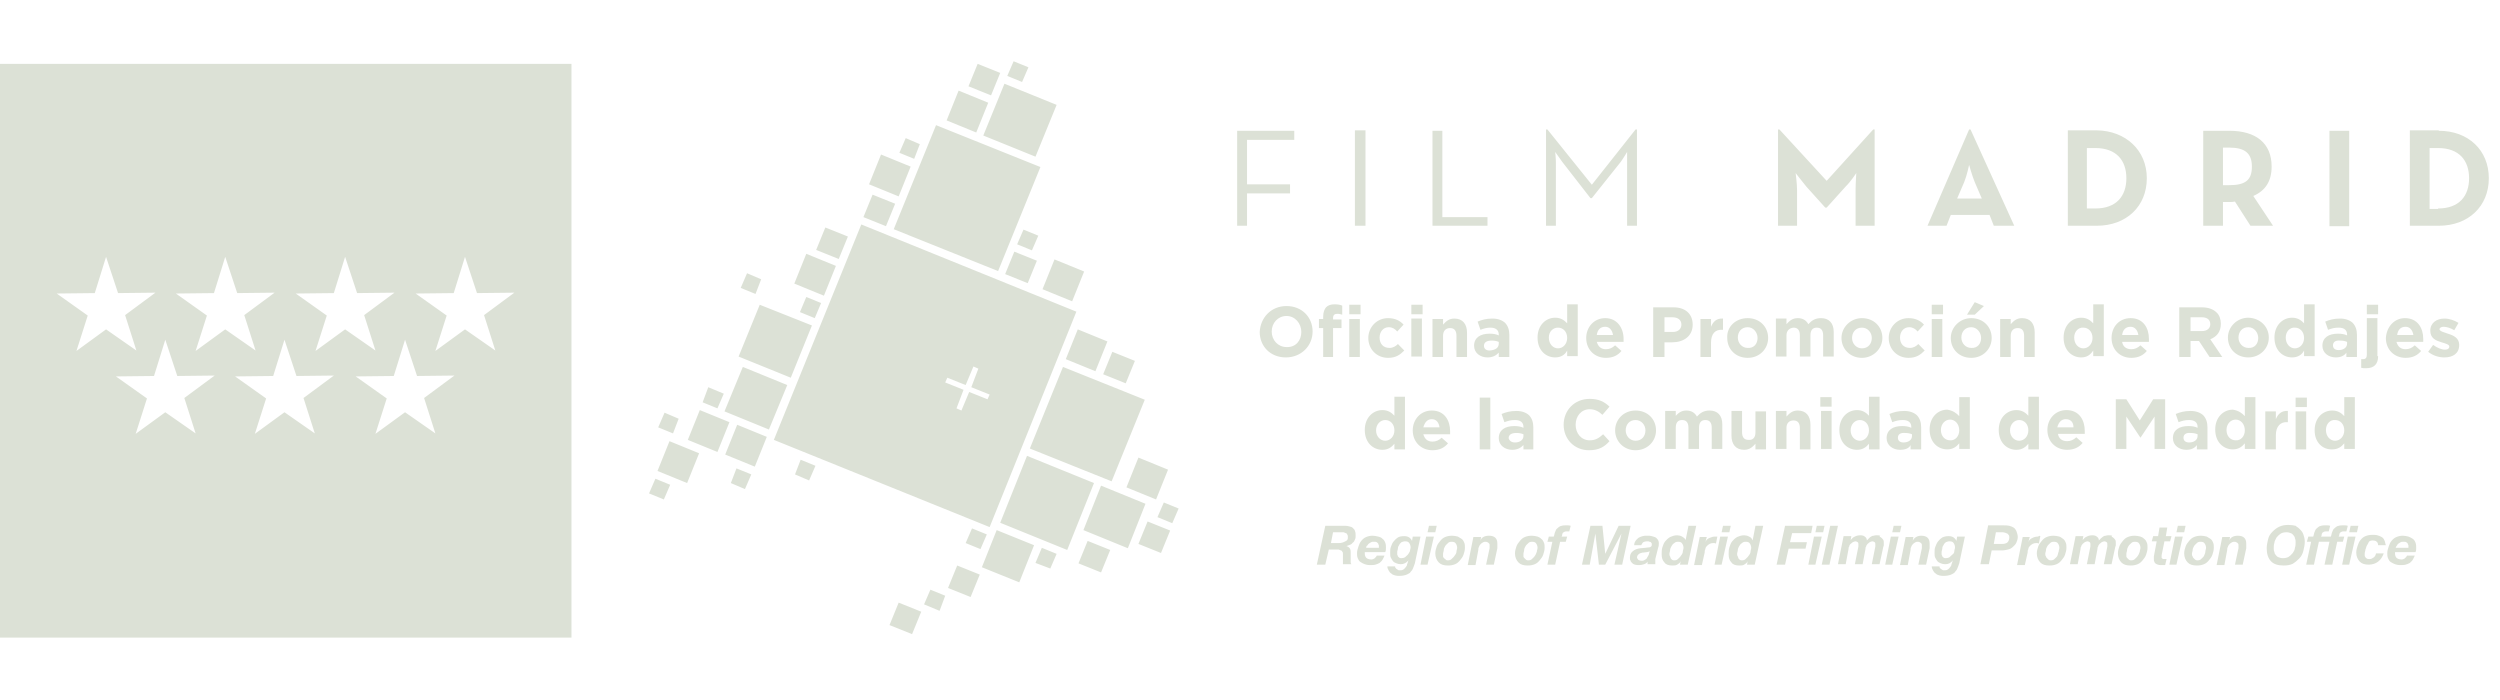 <?xml version="1.0" encoding="utf-8"?>
<!-- Generator: Adobe Illustrator 22.0.1, SVG Export Plug-In . SVG Version: 6.00 Build 0)  -->
<svg version="1.1" id="Capa_1" xmlns="http://www.w3.org/2000/svg" xmlns:xlink="http://www.w3.org/1999/xlink" x="0px" y="0px"
	 viewBox="0 0 481.8 135" style="enable-background:new 0 0 481.8 135;" xml:space="preserve">
<style type="text/css">
	.st0{fill:#DCE1D6;}
</style>
<g transform="matrix(1.359,-1.67516e-47,0,0.832,1778.85,399.02)">
	<path class="st0" d="M-1227.9-464.8v132.9h-81.3v-132.9H-1227.9z M-1243-420.1l-1.6,8.4l-5.4,0.1l4.4,5.1l-1.6,8.2l4.2-5l4.3,4.9
		l-1.6-8.2l4.3-5.2l-5.3,0.1L-1243-420.1z M-1251.5-400.9l-1.6,8.4l-5.4,0.1l4.4,5.1l-1.6,8.2l4.2-5l4.3,4.9l-1.6-8.2l4.3-5.2
		l-5.3,0.1L-1251.5-400.9z M-1260-420.1l-1.6,8.4l-5.4,0.1l4.4,5.1l-1.6,8.2l4.2-5l4.3,4.9l-1.6-8.2l4.3-5.2l-5.3,0.1L-1260-420.1z
		 M-1293.9-420.1l-1.6,8.4l-5.4,0.1l4.4,5.1l-1.6,8.2l4.2-5l4.3,4.9l-1.6-8.2l4.3-5.2l-5.3,0.1L-1293.9-420.1z M-1285.5-400.9
		l-1.6,8.4l-5.4,0.1l4.4,5.1l-1.6,8.2l4.2-5l4.3,4.9l-1.6-8.2l4.3-5.2l-5.3,0.1L-1285.5-400.9z M-1277-420.1l-1.6,8.4l-5.4,0.1
		l4.4,5.1l-1.6,8.2l4.2-5l4.3,4.9l-1.6-8.2l4.3-5.2l-5.3,0.1L-1277-420.1z M-1268.6-400.9l-1.6,8.4l-5.4,0.1l4.4,5.1l-1.6,8.2l4.2-5
		l4.3,4.9l-1.6-8.2l4.3-5.2l-5.3,0.1L-1268.6-400.9z M-1216.9-365.3l0.9-3.4l2.1,1.4l-0.9,3.4L-1216.9-365.3z M-1212.7-382.6
		l-0.8,3.4l-2.1-1.4l0.9-3.4L-1212.7-382.6z M-1147.5-353.6l1.3-5.2l3.2,2.1l-1.3,5.2L-1147.5-353.6z M-1193.8-404.2l-3,12.1
		l-7.4-4.9l3-12L-1193.8-404.2z M-1188.7-424.8l-1.3,5.2l-3.2-2.1l1.3-5.2L-1188.7-424.8z M-1190.4-418l-1.7,6.9l-4.2-2.8l1.7-6.9
		L-1190.4-418z M-1193.4-405.9l-2.1-1.4l0.9-3.5l2.1,1.4L-1193.4-405.9z M-1162.1-349.2l0.9-3.5l2.1,1.4l-0.9,3.4L-1162.1-349.2z
		 M-1156-349.1l1.3-5.2l3.2,2.1l-1.3,5.2L-1156-349.1z M-1201-414.9l-0.8,3.4l-2.1-1.4l0.9-3.4L-1201-414.9z M-1206.3-388.4
		l-0.9,3.4l-2.1-1.4l0.8-3.5L-1206.3-388.4z M-1203.6-394.6l6.3,4.2l-2.6,10.3l-6.3-4.2L-1203.6-394.6z M-1206.1-374.3l1.7-6.9
		l4.2,2.8l-1.7,6.9L-1206.1-374.3z M-1209.7-384.6l4.2,2.8l-1.7,6.9l-4.2-2.8L-1209.7-384.6z M-1215.7-370.5l1.7-6.9l4.2,2.8
		l-1.7,6.9L-1215.7-370.5z M-1177.9-339.6l0.9-3.4l2.1,1.4l-0.8,3.5L-1177.9-339.6z M-1205.3-367.7l0.8-3.4l2.1,1.4l-0.9,3.4
		L-1205.3-367.7z M-1196.2-369.7l0.8-3.4l2.1,1.4l-0.9,3.4L-1196.2-369.7z M-1171.1-357.2l2.1,1.4l-0.9,3.4l-2.1-1.4L-1171.1-357.2z
		 M-1162.9-375.7l4.7-18.9l11.6,7.6l-4.7,18.9L-1162.9-375.7z M-1163.3-374l9.5,6.3l-3.8,15.5l-9.5-6.3L-1163.3-374z M-1169.7-348.2
		l2.1-8.6l5.3,3.5l-2.1,8.6L-1169.7-348.2z M-1174.5-343.4l1.3-5.2l3.2,2.1l-1.3,5.2L-1174.5-343.4z M-1182.8-334.8l1.3-5.2l3.2,2.1
		l-1.3,5.2L-1182.8-334.8z M-1152.8-367.1l6.3,4.2l-2.5,10.3l-6.3-4.2L-1152.8-367.1z M-1149.2-366.7l1.7-6.9l4.2,2.8l-1.7,6.9
		L-1149.2-366.7z M-1149.3-390.8l-3.2-2.1l1.3-5.2l3.2,2.1L-1149.3-390.8z M-1157.8-396.4l1.7-6.9l4.2,2.8l-1.7,6.9L-1157.8-396.4z
		 M-1167.4-416.8l-14.8-9.7l6-24.1l14.8,9.7L-1167.4-416.8z M-1166.4-416.1l1.3-5.2l3.2,2.1l-1.3,5.2L-1166.4-416.1z M-1182-432.4
		l-1.3,5.2l-3.2-2.1l1.3-5.2L-1182-432.4z M-1178.5-446.2l-0.8,3.4l-2.1-1.4l0.9-3.4L-1178.5-446.2z M-1163.1-464l-0.9,3.4l-2.1-1.4
		l0.9-3.4L-1163.1-464z M-1167.1-462.7l-1.3,5.2l-3.2-2.1l1.3-5.2L-1167.1-462.7z M-1179.8-441l-1.7,6.9l-4.2-2.8l1.7-6.9
		L-1179.8-441z M-1162.1-443.3l-7.4-4.9l3-12l7.4,4.9L-1162.1-443.3z M-1168.8-455.8l-1.7,6.9l-4.2-2.8l1.7-6.9L-1168.8-455.8z
		 M-1163.8-426.4l2.1,1.4l-0.9,3.4l-2.1-1.4L-1163.8-426.4z M-1161.1-412.6l1.7-6.9l4.2,2.8l-1.7,6.9L-1161.1-412.6z M-1156.3-407.4
		l-12.3,49.9l-30.6-20.2l12.4-49.9L-1156.3-407.4z M-1171.5-388.8l2.6,1.7l0.3-1.1l-2.6-1.7l1-4.3l-0.7-0.5l-1.1,4.3l-2.6-1.7
		l-0.3,1.1l2.6,1.7l-1,4.3l0.7,0.5L-1171.5-388.8z M-1143.9-363.2l2.1,1.4l-0.9,3.4l-2.1-1.4L-1143.9-363.2z M-1126-437v2.2h-6.1
		v7.5h-1.4v-22h8.1v2.1h-6.7v10.3H-1126z M-1115.3-449.4v22.1h-1.5v-22.1H-1115.3z M-1098-429.4v2.1h-7.8v-22h1.4v20H-1098z
		 M-1088.3-441.9v14.6h-1.4v-22.3h0.2l6.3,12.8l6.2-12.8h0.2v22.3h-1.4v-14.6c0-1,0-2.5,0-2.5s-0.5,1.4-0.9,2.3l-4.1,8.4h-0.2
		l-4-8.4c-0.4-0.9-1-2.3-1-2.3S-1088.3-443-1088.3-441.9z M-1054.1-435.6v8.3h-2.7v-22.3h0.2l6.7,11.9l6.6-11.9h0.2v22.3h-2.7v-8.3
		c0-1.5,0.1-3.9,0.1-3.9s-0.8,2-1.5,3.1l-2.7,4.9h-0.2l-2.7-4.9c-0.6-1.2-1.5-3.1-1.5-3.1S-1054.1-437-1054.1-435.6z M-1032.3-429.8
		l-0.6,2.5h-2.7l5.9-22.3h0.2l6.2,22.3h-2.9l-0.6-2.5H-1032.3z M-1030.4-437.4l-1,3.8h3.5l-1-3.8c-0.4-1.6-0.8-4-0.8-4
		S-1030-439-1030.4-437.4z M-1004.5-438.3c0,6.5-2.9,11-7.1,11h-4.1v-22.1h4.1C-1007.5-449.3-1004.5-444.8-1004.5-438.3z
		 M-1013-431.3h1.2c3,0,4.4-2.9,4.4-7c0-4.1-1.4-7-4.4-7h-1.2V-431.3z M-993.7-432.8v5.5h-2.8v-22h3.7c3.8,0,6,2.9,6,8.3
		c0,3.4-0.9,5.6-2.6,6.8l2.8,6.9h-3.2l-2.2-5.6c-0.3,0.1-0.5,0.1-0.8,0.1H-993.7z M-993.7-445.3v8.6h0.9c2.3,0,3.2-1.2,3.2-4.3
		c0-3.1-1-4.4-3.2-4.4H-993.7z M-975.8-449.3v22.1h-2.8v-22.1H-975.8z M-963.1-449.3c4.2,0,7.1,4.5,7.1,11c0,6.5-2.9,11-7.1,11h-4.1
		v-22.1H-963.1z M-963.2-431.3c3,0,4.4-2.9,4.4-7c0-4.1-1.4-7-4.4-7h-1.2v14.1H-963.2z M-1126.5-408.7c2.2,0,3.7,2.6,3.7,5.9v0
		c0,3.3-1.6,6-3.8,6c-2.2,0-3.7-2.6-3.7-5.9v0C-1130.2-406-1128.7-408.7-1126.5-408.7z M-1124.4-402.7L-1124.4-402.7
		c0-2-0.9-3.7-2.1-3.7s-2.1,1.6-2.1,3.6v0c0,2,0.9,3.6,2.1,3.6C-1125.2-399.1-1124.4-400.7-1124.4-402.7z M-1116-409v2.2h-1.6v-2.2
		H-1116z M-1116.1-396.9h-1.5v-8.8h1.5V-396.9z M-1121.3-396.9v-6.7h-0.6v-2.1h0.6v-0.6c0-1,0.2-1.7,0.4-2.1
		c0.3-0.5,0.7-0.7,1.2-0.7c0.5,0,0.8,0.1,1.1,0.3v2.1c-0.2-0.1-0.4-0.2-0.7-0.2c-0.4,0-0.6,0.3-0.6,1v0.3h1.2v2h-1.2v6.7H-1121.3z
		 M-1112.1-396.7c-1.6,0-2.8-2-2.8-4.6v0c0-2.5,1.2-4.6,2.8-4.6c1,0,1.7,0.6,2.2,1.5l-0.9,1.6c-0.3-0.6-0.7-1-1.2-1
		c-0.8,0-1.3,1.1-1.3,2.4v0c0,1.4,0.5,2.4,1.4,2.4c0.5,0,0.9-0.4,1.2-0.9l0.9,1.5C-1110.4-397.4-1111-396.7-1112.1-396.7z
		 M-1107.2-409v2.2h-1.6v-2.2H-1107.2z M-1107.3-405.8v8.8h-1.5v-8.8H-1107.3z M-1100.9-396.9h-1.5v-4.9c0-1.2-0.3-1.8-0.9-1.8
		c-0.6,0-1,0.6-1,1.8v4.9h-1.5v-8.8h1.5v1.3c0.4-0.7,0.8-1.4,1.6-1.4c1.2,0,1.8,1.3,1.8,3.3V-396.9z M-1099-403.2l-0.4-1.9
		c0.6-0.4,1.2-0.7,2.1-0.7c0.8,0,1.4,0.4,1.8,1c0.4,0.7,0.6,1.6,0.6,2.8v5.1h-1.5v-1c-0.4,0.7-0.9,1.1-1.6,1.1c-1,0-1.9-1-1.9-2.7v0
		c0-1.9,0.9-2.8,2.2-2.8c0.5,0,0.9,0.1,1.3,0.4v-0.2c0-1-0.4-1.6-1.2-1.6C-1098.1-403.7-1098.5-403.5-1099-403.2z M-1096.4-400v-0.4
		c-0.3-0.2-0.6-0.3-1-0.3c-0.7,0-1.1,0.4-1.1,1.2v0c0,0.7,0.3,1.1,0.8,1.1C-1096.8-398.5-1096.4-399.1-1096.4-400z M-1088.4-396.8
		c-1.3,0-2.5-1.6-2.5-4.6v0c0-2.9,1.2-4.6,2.5-4.6c0.8,0,1.3,0.6,1.7,1.3v-4.4h1.5v12h-1.5v-1.3
		C-1087-397.4-1087.6-396.8-1088.4-396.8z M-1089.3-401.4L-1089.3-401.4c0,1.5,0.6,2.5,1.3,2.5s1.3-1,1.3-2.4v0
		c0-1.5-0.6-2.4-1.3-2.4S-1089.3-402.8-1089.3-401.4z M-1078.7-401.1c0,0.2,0,0.4,0,0.7h-3.8c0.2,1.1,0.6,1.7,1.3,1.7
		c0.5,0,0.9-0.3,1.3-0.9l0.9,1.3c-0.5,1-1.2,1.6-2.2,1.6c-1.6,0-2.8-1.9-2.8-4.6v0c0-2.5,1.1-4.6,2.7-4.6
		C-1079.6-405.9-1078.7-403.6-1078.7-401.1z M-1082.5-402h2.3c-0.1-1.1-0.5-1.9-1.1-1.9C-1082-403.9-1082.4-403.2-1082.5-402z
		 M-1072.9-400.4v3.5h-1.6v-11.5h2.9c1.7,0,2.7,1.6,2.7,4v0c0,2.7-1.3,4.1-2.9,4.1H-1072.9z M-1072.9-406.2v3.5h1.2
		c0.8,0,1.2-0.8,1.2-1.7v0c0-1.1-0.5-1.7-1.3-1.7H-1072.9z M-1066.3-400.2v3.3h-1.5v-8.8h1.5v1.8c0.3-1.2,0.8-2,1.7-1.9v2.6h-0.1
		C-1065.7-403.3-1066.3-402.3-1066.3-400.2z M-1061.1-405.9c1.7,0,2.9,2,2.9,4.6v0c0,2.5-1.2,4.6-2.9,4.6c-1.7,0-2.9-2-2.9-4.6v0
		C-1064.1-403.9-1062.8-405.9-1061.1-405.9z M-1059.7-401.3L-1059.7-401.3c0-1.3-0.6-2.5-1.4-2.5c-0.9,0-1.4,1.1-1.4,2.4v0
		c0,1.3,0.6,2.4,1.4,2.4C-1060.2-398.9-1059.7-400-1059.7-401.3z M-1055.6-401.9v4.9h-1.5v-8.8h1.5v1.3c0.4-0.7,0.8-1.4,1.6-1.4
		c0.7,0,1.2,0.5,1.5,1.4c0.5-0.9,1-1.4,1.8-1.4c1.1,0,1.8,1.1,1.8,3.2v5.7h-1.5v-4.9c0-1.2-0.3-1.8-0.9-1.8c-0.6,0-0.9,0.6-0.9,1.8
		v4.9h-1.5v-4.9c0-1.2-0.3-1.8-0.9-1.8C-1055.2-403.6-1055.6-403-1055.6-401.9z M-1047.8-401.3c0-2.5,1.3-4.6,2.9-4.6
		c1.7,0,2.9,2,2.9,4.6v0c0,2.5-1.3,4.6-2.9,4.6C-1046.6-396.7-1047.8-398.8-1047.8-401.3L-1047.8-401.3z M-1043.5-401.3
		c0-1.3-0.6-2.4-1.4-2.4c-0.9,0-1.4,1.1-1.4,2.4v0c0,1.3,0.6,2.4,1.4,2.4C-1044-398.9-1043.5-400-1043.5-401.3L-1043.5-401.3z
		 M-1038.3-396.7c-1.6,0-2.8-2-2.8-4.6v0c0-2.5,1.2-4.6,2.8-4.6c1,0,1.7,0.6,2.2,1.5l-0.9,1.6c-0.3-0.6-0.7-1-1.2-1
		c-0.8,0-1.3,1.1-1.3,2.4v0c0,1.4,0.5,2.4,1.4,2.4c0.5,0,0.9-0.4,1.2-0.9l0.9,1.5C-1036.6-397.4-1037.2-396.7-1038.3-396.7z
		 M-1033.4-409v2.2h-1.6v-2.2H-1033.4z M-1033.5-396.9h-1.5v-8.8h1.5V-396.9z M-1026.5-401.3c0,2.5-1.2,4.6-2.9,4.6
		c-1.7,0-2.9-2-2.9-4.6v0c0-2.5,1.3-4.6,2.9-4.6C-1027.7-405.9-1026.5-403.9-1026.5-401.3L-1026.5-401.3z M-1028-401.3L-1028-401.3
		c0-1.3-0.6-2.5-1.4-2.5c-0.9,0-1.4,1.1-1.4,2.4v0c0,1.3,0.6,2.4,1.4,2.4C-1028.5-398.9-1028-400-1028-401.3z M-1028.9-406.7h-1.1
		l1.1-2.9l1.3,0.9L-1028.9-406.7z M-1023.8-404.5c0.4-0.7,0.8-1.4,1.6-1.4c1.2,0,1.8,1.3,1.8,3.3v5.7h-1.5v-4.9
		c0-1.2-0.3-1.8-0.9-1.8s-1,0.6-1,1.8v4.9h-1.5v-8.8h1.5V-404.5z M-1013.8-396.8c-1.3,0-2.5-1.6-2.5-4.6v0c0-2.9,1.2-4.6,2.5-4.6
		c0.8,0,1.3,0.6,1.7,1.3v-4.4h1.5v12h-1.5v-1.3C-1012.5-397.4-1013-396.8-1013.8-396.8z M-1014.8-401.4L-1014.8-401.4
		c0,1.5,0.6,2.5,1.3,2.5c0.7,0,1.3-1,1.3-2.4v0c0-1.5-0.6-2.4-1.3-2.4C-1014.2-403.8-1014.8-402.8-1014.8-401.4z M-1006.8-405.9
		c1.8,0,2.6,2.3,2.6,4.8c0,0.2,0,0.4,0,0.7h-3.8c0.1,1.1,0.6,1.7,1.3,1.7c0.5,0,0.9-0.3,1.3-0.9l0.9,1.3c-0.5,1-1.2,1.6-2.2,1.6
		c-1.6,0-2.8-1.9-2.8-4.6v0C-1009.5-403.9-1008.4-405.9-1006.8-405.9z M-1008-402h2.3c-0.1-1.1-0.5-1.9-1.1-1.9
		C-1007.5-403.9-1007.9-403.2-1008-402z M-998.3-400.6v3.7h-1.6v-11.5h3.2c0.9,0,1.6,0.4,2.1,1.2c0.4,0.6,0.6,1.6,0.6,2.6v0
		c0,1.9-0.6,3-1.5,3.6l1.7,4.1h-1.8l-1.5-3.7H-998.3z M-998.3-406.2v3.3h1.6c0.8,0,1.2-0.7,1.2-1.6v0c0-1.1-0.5-1.6-1.2-1.6H-998.3z
		 M-987.2-401.4L-987.2-401.4c0,2.6-1.3,4.6-2.9,4.6c-1.7,0-2.9-2-2.9-4.6v0c0-2.5,1.3-4.6,2.9-4.6
		C-988.4-405.9-987.2-403.9-987.2-401.4z M-988.7-401.3L-988.7-401.3c0-1.3-0.6-2.5-1.4-2.5c-0.9,0-1.4,1.1-1.4,2.4v0
		c0,1.3,0.6,2.4,1.4,2.4C-989.2-398.9-988.7-400-988.7-401.3z M-983.9-396.8c-1.3,0-2.5-1.6-2.5-4.6v0c0-2.9,1.2-4.6,2.5-4.6
		c0.8,0,1.3,0.6,1.7,1.3v-4.4h1.5v12h-1.5v-1.3C-982.5-397.4-983.1-396.8-983.9-396.8z M-984.8-401.4L-984.8-401.4
		c0,1.5,0.6,2.5,1.3,2.5c0.7,0,1.3-1,1.3-2.4v0c0-1.5-0.6-2.4-1.3-2.4C-984.2-403.8-984.8-402.8-984.8-401.4z M-977.7-396.8
		c-1,0-1.9-1-1.9-2.7v0c0-1.9,0.9-2.8,2.2-2.8c0.5,0,0.9,0.1,1.3,0.4v-0.2c0-1-0.4-1.6-1.2-1.6c-0.6,0-1,0.2-1.5,0.5l-0.4-1.9
		c0.6-0.4,1.2-0.7,2.1-0.7c0.8,0,1.4,0.4,1.8,1c0.4,0.7,0.6,1.6,0.6,2.8v5.1h-1.5v-1C-976.5-397.2-977-396.8-977.7-396.8z
		 M-978.1-399.6L-978.1-399.6c0,0.7,0.3,1.1,0.8,1.1c0.7,0,1.2-0.6,1.2-1.5v-0.4c-0.3-0.2-0.6-0.3-1-0.3
		C-977.7-400.8-978.1-400.4-978.1-399.6z M-971.7-409v2.2h-1.6v-2.2H-971.7z M-971.7-397.1c0,1.9-0.6,2.8-1.7,2.8
		c-0.3,0-0.5,0-0.7-0.1v-2c0.1,0,0.2,0,0.3,0c0.3,0,0.5-0.3,0.5-1v-8.5h1.5V-397.1z M-967.9-405.9c1.8,0,2.6,2.3,2.6,4.8
		c0,0.2,0,0.4,0,0.7h-3.8c0.2,1.1,0.6,1.7,1.3,1.7c0.5,0,0.9-0.3,1.3-0.9l0.9,1.3c-0.5,1-1.2,1.6-2.2,1.6c-1.6,0-2.8-1.9-2.8-4.6v0
		C-970.5-403.9-969.4-405.9-967.9-405.9z M-969-402h2.3c-0.1-1.1-0.5-1.9-1.1-1.9C-968.5-403.9-968.9-403.2-969-402z M-961.8-402.3
		c0.8,0.4,1.6,1,1.6,2.6v0c0,2-0.9,2.9-2.1,2.9c-0.8,0-1.6-0.4-2.3-1.3l0.7-1.6c0.6,0.7,1.2,1.1,1.7,1.1c0.4,0,0.6-0.3,0.6-0.7v0
		c0-0.5-0.5-0.7-1.1-1c-0.8-0.4-1.6-0.9-1.6-2.7v0c0-1.8,0.9-2.8,2-2.8c0.7,0,1.4,0.4,2,1l-0.6,1.7c-0.5-0.5-1.1-0.8-1.5-0.8
		c-0.4,0-0.6,0.3-0.6,0.6v0C-962.9-402.8-962.3-402.6-961.8-402.3z M-1109.7-375.5h-1.5v-1.3c-0.4,0.8-0.9,1.4-1.7,1.4
		c-1.3,0-2.5-1.6-2.5-4.6v0c0-2.9,1.2-4.6,2.5-4.6c0.8,0,1.3,0.6,1.7,1.3v-4.4h1.5V-375.5z M-1112.5-377.5c0.7,0,1.3-1,1.3-2.4v0
		c0-1.5-0.6-2.4-1.3-2.4c-0.7,0-1.3,1-1.3,2.4v0C-1113.8-378.5-1113.2-377.5-1112.5-377.5z M-1108.6-379.9c0-2.5,1.1-4.6,2.7-4.6
		c1.8,0,2.6,2.3,2.6,4.8c0,0.2,0,0.4,0,0.7h-3.8c0.2,1.1,0.6,1.7,1.3,1.7c0.5,0,0.9-0.3,1.3-0.9l0.9,1.3c-0.5,1-1.2,1.6-2.2,1.6
		C-1107.4-375.3-1108.6-377.2-1108.6-379.9L-1108.6-379.9z M-1105.9-382.5c-0.6,0-1,0.7-1.2,1.9h2.3
		C-1104.9-381.8-1105.3-382.5-1105.9-382.5z M-1099.1-375.5v-12h1.5v12H-1099.1z M-1092.9-375.5v-1c-0.4,0.7-0.9,1.1-1.6,1.1
		c-1,0-1.9-1-1.9-2.7v0c0-1.9,0.9-2.8,2.2-2.8c0.5,0,0.9,0.1,1.3,0.4v-0.2c0-1-0.4-1.6-1.2-1.6c-0.6,0-1,0.2-1.5,0.5l-0.4-1.9
		c0.6-0.4,1.2-0.7,2.1-0.7c0.8,0,1.4,0.4,1.8,1c0.4,0.7,0.6,1.6,0.6,2.8v5.1H-1092.9z M-1094.1-377.1c0.7,0,1.2-0.6,1.2-1.5v-0.4
		c-0.3-0.2-0.6-0.3-1-0.3c-0.7,0-1.1,0.4-1.1,1.2v0C-1094.9-377.5-1094.6-377.1-1094.1-377.1z M-1080.7-377.4
		c-0.7,1.3-1.5,2.1-2.9,2.1c-2.1,0-3.6-2.6-3.6-5.9v0c0-3.3,1.5-6,3.7-6c1.3,0,2.1,0.7,2.8,1.8l-1,1.9c-0.5-0.8-1.1-1.3-1.8-1.3
		c-1.2,0-2,1.6-2,3.6v0c0,2,0.8,3.6,2,3.6c0.8,0,1.3-0.5,1.9-1.4L-1080.7-377.4z M-1079.9-379.9c0-2.5,1.2-4.6,2.9-4.6
		c1.7,0,2.9,2,2.9,4.6v0c0,2.5-1.2,4.6-2.9,4.6C-1078.7-375.3-1079.9-377.4-1079.9-379.9L-1079.9-379.9z M-1075.6-379.9
		c0-1.3-0.6-2.4-1.4-2.4c-0.9,0-1.4,1.1-1.4,2.4v0c0,1.3,0.6,2.4,1.4,2.4C-1076.1-377.5-1075.6-378.6-1075.6-379.9L-1075.6-379.9z
		 M-1071.4-383.1c0.4-0.7,0.8-1.4,1.6-1.4c0.7,0,1.2,0.5,1.5,1.4c0.5-0.9,1-1.4,1.8-1.4c1.1,0,1.8,1.1,1.8,3.2v5.7h-1.5v-4.9
		c0-1.2-0.3-1.8-0.9-1.8c-0.6,0-0.9,0.6-0.9,1.8v4.9h-1.5v-4.9c0-1.2-0.3-1.8-0.9-1.8c-0.6,0-0.9,0.6-0.9,1.8v4.9h-1.5v-8.8h1.5
		V-383.1z M-1060-379.4v-4.9h1.5v8.8h-1.5v-1.3c-0.4,0.7-0.8,1.4-1.6,1.4c-1.2,0-1.8-1.3-1.8-3.3v-5.7h1.5v4.9
		c0,1.2,0.3,1.8,0.9,1.8C-1060.4-377.6-1060-378.2-1060-379.4z M-1055.6-380.5v4.9h-1.5v-8.8h1.5v1.3c0.4-0.7,0.8-1.4,1.6-1.4
		c1.2,0,1.8,1.3,1.8,3.3v5.7h-1.5v-4.9c0-1.2-0.3-1.8-0.9-1.8C-1055.2-382.2-1055.6-381.6-1055.6-380.5z M-1049.2-387.6v2.2h-1.6
		v-2.2H-1049.2z M-1049.2-384.4v8.8h-1.5v-8.8H-1049.2z M-1042.4-375.5h-1.5v-1.3c-0.4,0.8-0.9,1.4-1.7,1.4c-1.3,0-2.5-1.6-2.5-4.6
		v0c0-2.9,1.2-4.6,2.5-4.6c0.8,0,1.3,0.6,1.7,1.3v-4.4h1.5V-375.5z M-1045.2-377.5c0.7,0,1.3-1,1.3-2.4v0c0-1.5-0.6-2.4-1.3-2.4
		c-0.7,0-1.3,1-1.3,2.4v0C-1046.5-378.5-1045.9-377.5-1045.2-377.5z M-1039.5-375.4c-1,0-1.9-1-1.9-2.7v0c0-1.9,0.9-2.8,2.2-2.8
		c0.5,0,0.9,0.1,1.3,0.4v-0.2c0-1-0.4-1.6-1.2-1.6c-0.6,0-1,0.2-1.5,0.5l-0.4-1.9c0.6-0.4,1.2-0.7,2.1-0.7c0.8,0,1.4,0.4,1.8,1
		c0.4,0.7,0.6,1.6,0.6,2.8v5.1h-1.5v-1C-1038.2-375.8-1038.7-375.4-1039.5-375.4z M-1039.8-378.2L-1039.8-378.2
		c0,0.7,0.3,1.1,0.8,1.1c0.7,0,1.2-0.6,1.2-1.5v-0.4c-0.3-0.2-0.6-0.3-1-0.3C-1039.4-379.4-1039.8-379-1039.8-378.2z M-1031.1-383.2
		v-4.4h1.5v12h-1.5v-1.3c-0.4,0.8-0.9,1.4-1.7,1.4c-1.3,0-2.5-1.6-2.5-4.6v0c0-2.9,1.2-4.6,2.5-4.6
		C-1032-384.5-1031.5-383.9-1031.1-383.2z M-1031.1-379.9L-1031.1-379.9c0-1.5-0.6-2.5-1.3-2.5c-0.7,0-1.3,1-1.3,2.4v0
		c0,1.5,0.6,2.4,1.3,2.4C-1031.7-377.5-1031.1-378.5-1031.1-379.9z M-1019.8-375.5h-1.5v-1.3c-0.4,0.8-0.9,1.4-1.7,1.4
		c-1.3,0-2.5-1.6-2.5-4.6v0c0-2.9,1.2-4.6,2.5-4.6c0.8,0,1.3,0.6,1.7,1.3v-4.4h1.5V-375.5z M-1022.6-377.5c0.7,0,1.3-1,1.3-2.4v0
		c0-1.5-0.6-2.4-1.3-2.4c-0.7,0-1.3,1-1.3,2.4v0C-1023.9-378.5-1023.3-377.5-1022.6-377.5z M-1013.6-377c-0.5,1-1.2,1.6-2.2,1.6
		c-1.6,0-2.8-1.9-2.8-4.6v0c0-2.5,1.1-4.6,2.7-4.6c1.8,0,2.6,2.3,2.6,4.8c0,0.2,0,0.4,0,0.7h-3.8c0.1,1.1,0.6,1.7,1.3,1.7
		c0.5,0,0.9-0.3,1.3-0.9L-1013.6-377z M-1016-382.5c-0.6,0-1,0.7-1.2,1.9h2.3C-1014.9-381.8-1015.3-382.5-1016-382.5z
		 M-1007.4-387.1l1.9,4.9l1.9-4.9h1.7v11.5h-1.5v-7.5l-2,4.9h0l-2-4.9v7.5h-1.5v-11.5H-1007.4z M-998.9-375.4c-1,0-1.9-1-1.9-2.7v0
		c0-1.9,0.9-2.8,2.2-2.8c0.5,0,0.9,0.1,1.3,0.4v-0.2c0-1-0.4-1.6-1.2-1.6c-0.6,0-1,0.2-1.5,0.5l-0.4-1.9c0.6-0.4,1.2-0.7,2.1-0.7
		c0.8,0,1.4,0.4,1.8,1c0.4,0.7,0.6,1.6,0.6,2.8v5.1h-1.5v-1C-997.7-375.8-998.2-375.4-998.9-375.4z M-999.3-378.2L-999.3-378.2
		c0,0.7,0.3,1.1,0.8,1.1c0.7,0,1.2-0.6,1.2-1.5v-0.4c-0.3-0.2-0.6-0.3-1-0.3C-998.9-379.4-999.3-379-999.3-378.2z M-990.6-383.2
		v-4.4h1.5v12h-1.5v-1.3c-0.4,0.8-0.9,1.4-1.7,1.4c-1.3,0-2.5-1.6-2.5-4.6v0c0-2.9,1.2-4.6,2.5-4.6
		C-991.5-384.5-991-383.9-990.6-383.2z M-990.6-379.9L-990.6-379.9c0-1.5-0.6-2.5-1.3-2.5c-0.7,0-1.3,1-1.3,2.4v0
		c0,1.5,0.6,2.4,1.3,2.4C-991.2-377.5-990.6-378.5-990.6-379.9z M-986.2-378.8v3.3h-1.5v-8.8h1.5v1.8c0.3-1.2,0.8-2,1.7-1.9v2.6
		h-0.1C-985.5-381.9-986.2-380.9-986.2-378.8z M-983.4-385.3v-2.2h1.6v2.2H-983.4z M-983.4-375.5v-8.8h1.5v8.8H-983.4z
		 M-980.7-379.9L-980.7-379.9c0-3,1.2-4.6,2.5-4.6c0.8,0,1.3,0.6,1.7,1.3v-4.4h1.5v12h-1.5v-1.3c-0.4,0.8-0.9,1.4-1.7,1.4
		C-979.5-375.4-980.7-377-980.7-379.9z M-979.1-380L-979.1-380c0,1.5,0.6,2.5,1.3,2.5c0.7,0,1.3-1,1.3-2.4v0c0-1.5-0.6-2.4-1.3-2.4
		C-978.5-382.4-979.1-381.4-979.1-380z M-1117.1-357.3c0.1,0.2,0.3,0.4,0.3,0.7c0.1,0.3,0.1,0.7,0.1,1.1c0,0.3,0,0.6-0.1,0.9
		c-0.1,0.3-0.1,0.5-0.3,0.7c-0.1,0.2-0.2,0.4-0.4,0.5c-0.2,0.1-0.3,0.2-0.5,0.3v0c0.2,0.1,0.4,0.3,0.5,0.6c0.1,0.3,0.1,0.6,0.1,1
		c0,0.2,0,0.4,0,0.7c0,0.3,0,0.6,0,0.8c0,0.2,0,0.4,0,0.6c0,0.2,0,0.3,0.1,0.5h-1.2c0-0.1,0-0.2,0-0.3c0-0.1,0-0.2,0-0.3
		c0-0.3,0-0.6,0-0.9c0-0.3,0-0.6,0-0.9c0-0.2,0-0.4-0.1-0.5c0-0.1-0.1-0.3-0.2-0.3c-0.1-0.1-0.2-0.1-0.3-0.2c-0.1,0-0.2,0-0.3,0
		h-1.1l-0.5,3.5h-1.2l1.2-9h2.6c0.2,0,0.5,0,0.7,0.1C-1117.4-357.6-1117.2-357.5-1117.1-357.3z M-1117.9-354.5
		c0.1-0.2,0.1-0.4,0.1-0.7c0-0.2,0-0.4-0.1-0.6c0-0.1-0.1-0.3-0.2-0.3c-0.1-0.1-0.2-0.1-0.3-0.2c-0.1,0-0.2,0-0.3,0h-1.2l-0.3,2.5
		h1.1c0.2,0,0.3,0,0.5-0.1c0.1-0.1,0.3-0.1,0.4-0.3C-1118.1-354.2-1118-354.3-1117.9-354.5z M-1112.9-354.8c0.2,0.2,0.3,0.5,0.4,0.9
		c0.1,0.4,0.1,0.8,0.1,1.2c0,0.3,0,0.7-0.1,1h-2.9c0,0,0,0.1,0,0.1v0.3c0,0.4,0.1,0.7,0.2,0.9c0.1,0.2,0.4,0.4,0.7,0.4
		c0.1,0,0.2,0,0.3-0.1c0.1-0.1,0.2-0.1,0.2-0.2c0.1-0.1,0.1-0.2,0.2-0.3c0-0.1,0.1-0.2,0.1-0.3h1.1c-0.1,0.4-0.2,0.7-0.3,1
		c-0.1,0.3-0.3,0.5-0.4,0.7c-0.2,0.2-0.4,0.3-0.6,0.4c-0.2,0.1-0.5,0.1-0.8,0.1c-0.3,0-0.5-0.1-0.7-0.2c-0.2-0.1-0.4-0.3-0.6-0.5
		c-0.2-0.2-0.3-0.5-0.4-0.9c-0.1-0.4-0.1-0.8-0.1-1.2c0-0.5,0.1-1,0.2-1.5c0.1-0.5,0.2-0.9,0.4-1.3c0.2-0.4,0.4-0.7,0.7-0.9
		c0.3-0.2,0.6-0.3,0.9-0.3c0.3,0,0.5,0.1,0.8,0.2C-1113.2-355.2-1113-355-1112.9-354.8z M-1115.2-352.7h1.8c0-0.2,0-0.3,0-0.5
		c0-0.2-0.1-0.3-0.1-0.5c-0.1-0.1-0.1-0.2-0.2-0.3c-0.1-0.1-0.2-0.1-0.4-0.1c-0.2,0-0.3,0-0.4,0.1c-0.1,0.1-0.2,0.2-0.3,0.3
		c-0.1,0.1-0.2,0.3-0.2,0.4C-1115.2-353.1-1115.2-352.9-1115.2-352.7z M-1108.7-354.3l0.1-1h1.1l-0.8,6.2c-0.1,0.5-0.2,0.9-0.3,1.3
		c-0.1,0.4-0.3,0.6-0.4,0.9c-0.2,0.2-0.4,0.4-0.6,0.5c-0.2,0.1-0.5,0.2-0.9,0.2c-0.2,0-0.4,0-0.6-0.1c-0.2-0.1-0.4-0.2-0.5-0.4
		c-0.2-0.2-0.3-0.4-0.4-0.7c-0.1-0.3-0.2-0.6-0.2-1h1.1c0,0.2,0,0.3,0.1,0.4c0,0.1,0.1,0.2,0.2,0.3c0.1,0.1,0.1,0.1,0.2,0.2
		c0.1,0,0.2,0,0.3,0c0.2,0,0.3-0.1,0.4-0.2c0.1-0.1,0.2-0.3,0.3-0.5c0.1-0.2,0.2-0.4,0.2-0.7c0.1-0.3,0.1-0.6,0.2-0.9l0,0
		c-0.3,0.6-0.7,0.9-1.1,0.9c-0.2,0-0.5-0.1-0.6-0.2c-0.2-0.1-0.4-0.3-0.5-0.5c-0.1-0.2-0.2-0.5-0.3-0.8c-0.1-0.3-0.1-0.7-0.1-1.1
		c0-0.5,0-1,0.1-1.4c0.1-0.5,0.2-0.9,0.4-1.3c0.2-0.4,0.4-0.7,0.6-0.9c0.2-0.2,0.5-0.3,0.9-0.3c0.3,0,0.5,0.1,0.7,0.3
		C-1109-355-1108.8-354.7-1108.7-354.3L-1108.7-354.3z M-1109-351.9c0-0.3,0.1-0.6,0.1-0.9c0-0.4-0.1-0.8-0.2-1
		c-0.1-0.3-0.3-0.4-0.6-0.4c-0.2,0-0.3,0.1-0.5,0.2c-0.1,0.2-0.3,0.4-0.3,0.6c-0.1,0.2-0.2,0.5-0.2,0.8c0,0.3-0.1,0.6-0.1,0.8
		c0,0.2,0,0.4,0,0.6c0,0.2,0.1,0.3,0.1,0.5c0.1,0.1,0.1,0.2,0.2,0.3c0.1,0.1,0.2,0.1,0.3,0.1c0.2,0,0.4-0.1,0.5-0.2
		c0.1-0.2,0.3-0.4,0.4-0.6C-1109.2-351.3-1109.1-351.6-1109-351.9z M-1107.5-348.8l0.8-6.5h1.1l-0.9,6.5H-1107.5z M-1106.3-357.8
		h1.1l-0.2,1.5h-1.1L-1106.3-357.8z M-1101.7-354.8c0.2,0.2,0.3,0.5,0.4,0.9c0.1,0.3,0.1,0.8,0.1,1.2c0,0.6-0.1,1.1-0.2,1.6
		c-0.1,0.5-0.3,0.9-0.5,1.3c-0.2,0.4-0.4,0.7-0.7,0.9c-0.3,0.2-0.6,0.3-1,0.3c-0.6,0-1-0.2-1.3-0.7c-0.3-0.5-0.5-1.2-0.5-2.1
		c0-0.6,0.1-1.1,0.2-1.6c0.1-0.5,0.3-0.9,0.5-1.3c0.2-0.4,0.4-0.7,0.7-0.9c0.3-0.2,0.6-0.3,1-0.3c0.3,0,0.5,0.1,0.8,0.2
		C-1102.1-355.2-1101.9-355-1101.7-354.8z M-1102.4-351.8c0-0.3,0.1-0.6,0.1-0.9c0-0.4-0.1-0.8-0.2-1c-0.1-0.3-0.3-0.4-0.6-0.4
		c-0.2,0-0.4,0.1-0.5,0.3c-0.1,0.2-0.3,0.4-0.4,0.7c-0.1,0.3-0.2,0.6-0.2,0.9c0,0.3-0.1,0.6-0.1,0.9c0,0.2,0,0.4,0,0.6
		c0,0.2,0.1,0.3,0.2,0.5c0.1,0.1,0.2,0.2,0.2,0.3c0.1,0.1,0.2,0.1,0.3,0.1c0.2,0,0.4-0.1,0.5-0.3c0.1-0.2,0.3-0.4,0.4-0.7
		C-1102.5-351.2-1102.4-351.5-1102.4-351.8z M-1097.8-355.5c0.8,0,1.2,0.6,1.2,1.8c0,0.1,0,0.2,0,0.3c0,0.1,0,0.2,0,0.3
		c0,0.1,0,0.2,0,0.3c0,0.1,0,0.2,0,0.2l-0.5,3.8h-1.1l0.5-3.8c0-0.1,0-0.2,0-0.4c0-0.2,0-0.3,0-0.4c0-0.2-0.1-0.4-0.2-0.5
		c-0.1-0.1-0.2-0.2-0.4-0.2c-0.2,0-0.3,0.1-0.4,0.2c-0.1,0.1-0.2,0.2-0.3,0.4c-0.1,0.2-0.2,0.4-0.2,0.6c-0.1,0.2-0.1,0.4-0.1,0.7
		l-0.4,3.5h-1.1l0.8-6.5h1.1l-0.1,0.9h0C-1098.9-355.1-1098.4-355.5-1097.8-355.5z M-1090.4-354.8c0.2,0.2,0.3,0.5,0.4,0.9
		c0.1,0.3,0.1,0.8,0.1,1.2c0,0.6-0.1,1.1-0.2,1.6c-0.1,0.5-0.3,0.9-0.5,1.3c-0.2,0.4-0.4,0.7-0.7,0.9c-0.3,0.2-0.6,0.3-1,0.3
		c-0.6,0-1-0.2-1.3-0.7c-0.3-0.5-0.5-1.2-0.5-2.1c0-0.6,0.1-1.1,0.2-1.6c0.1-0.5,0.3-0.9,0.5-1.3c0.2-0.4,0.4-0.7,0.7-0.9
		c0.3-0.2,0.6-0.3,1-0.3c0.3,0,0.5,0.1,0.8,0.2C-1090.7-355.2-1090.5-355-1090.4-354.8z M-1091-351.8c0-0.3,0.1-0.6,0.1-0.9
		c0-0.4-0.1-0.8-0.2-1c-0.1-0.3-0.3-0.4-0.6-0.4c-0.2,0-0.4,0.1-0.5,0.3c-0.1,0.2-0.3,0.4-0.4,0.7c-0.1,0.3-0.2,0.6-0.2,0.9
		c0,0.3-0.1,0.6-0.1,0.9c0,0.2,0,0.4,0,0.6c0,0.2,0.1,0.3,0.2,0.5c0.1,0.1,0.1,0.2,0.2,0.3c0.1,0.1,0.2,0.1,0.3,0.1
		c0.2,0,0.4-0.1,0.5-0.3c0.1-0.2,0.3-0.4,0.4-0.7C-1091.1-351.2-1091.1-351.5-1091-351.8z M-1087-357.9c0.1,0,0.2,0,0.4,0
		c0.1,0,0.2,0,0.4,0.1l-0.2,1.3c-0.1,0-0.1,0-0.2,0c-0.1,0-0.1,0-0.2,0c-0.1,0-0.2,0-0.3,0.1c-0.1,0.1-0.1,0.1-0.2,0.2
		c0,0.1-0.1,0.2-0.1,0.4c0,0.1,0,0.3-0.1,0.5h0.8l-0.2,1.2h-0.8l-0.7,5.3h-1.1l0.7-5.3h-0.7l0.2-1.2h0.7c0.1-0.4,0.1-0.8,0.2-1.1
		c0.1-0.3,0.1-0.6,0.3-0.8c0.1-0.2,0.3-0.4,0.4-0.5C-1087.5-357.8-1087.3-357.9-1087-357.9z M-1079.4-357.8h1.7l-1.2,9h-1.1l1-7.2h0
		l-2.3,7.2h-0.9l-0.5-7.2h0l-0.8,7.2h-1.1l1.2-9h1.7l0.4,6.5h0L-1079.4-357.8z M-1074.3-355.2c0.2,0.1,0.3,0.3,0.4,0.5
		c0.1,0.2,0.2,0.5,0.2,0.9c0,0.3,0,0.7-0.1,1.1l-0.4,2.6c0,0.1,0,0.3,0,0.4c0,0.2,0,0.3,0,0.4c0,0.1,0,0.2,0,0.4h-1.1v-0.6
		c-0.1,0.3-0.3,0.5-0.5,0.6c-0.2,0.1-0.4,0.2-0.7,0.2c-0.2,0-0.4,0-0.6-0.1c-0.2-0.1-0.3-0.2-0.4-0.4c-0.1-0.2-0.2-0.3-0.2-0.5
		c-0.1-0.2-0.1-0.4-0.1-0.7c0-0.6,0.1-1.1,0.4-1.5c0.3-0.4,0.6-0.6,1.1-0.7c0.3,0,0.5-0.1,0.7-0.1c0.2,0,0.3-0.1,0.5-0.1
		s0.2-0.1,0.3-0.2c0.1-0.1,0.1-0.3,0.1-0.5c0-0.2,0-0.3-0.1-0.4c0-0.1-0.1-0.2-0.2-0.2s-0.1-0.1-0.2-0.1c-0.1,0-0.2,0-0.2,0
		c-0.2,0-0.4,0.1-0.5,0.2s-0.2,0.4-0.3,0.7h-1c0-0.4,0.1-0.8,0.2-1c0.1-0.3,0.3-0.5,0.4-0.7c0.2-0.2,0.4-0.3,0.6-0.4
		c0.2-0.1,0.4-0.1,0.7-0.1c0.2,0,0.4,0,0.6,0.1C-1074.7-355.4-1074.5-355.3-1074.3-355.2z M-1075.1-351.3l0.1-0.6
		c-0.1,0.1-0.3,0.2-0.4,0.2c-0.2,0-0.3,0.1-0.5,0.1c-0.1,0-0.2,0-0.3,0.1c-0.1,0-0.2,0.1-0.3,0.2c-0.1,0.1-0.1,0.2-0.2,0.3
		c0,0.1-0.1,0.3-0.1,0.5c0,0.2,0.1,0.4,0.2,0.6c0.1,0.1,0.3,0.2,0.4,0.2c0.2,0,0.3,0,0.4-0.1c0.1-0.1,0.2-0.2,0.3-0.3
		c0.1-0.1,0.1-0.3,0.2-0.5C-1075.2-350.9-1075.1-351.1-1075.1-351.3z M-1069.5-357.8h1.1l-1.2,9h-1.1l0.1-0.8l0,0
		c-0.1,0.4-0.3,0.6-0.5,0.8c-0.2,0.2-0.4,0.2-0.7,0.2c-0.5,0-0.9-0.2-1.1-0.7c-0.3-0.5-0.4-1.1-0.4-1.9c0-0.5,0-1.1,0.1-1.6
		c0.1-0.5,0.2-1,0.4-1.4c0.2-0.4,0.4-0.7,0.7-1c0.3-0.2,0.6-0.4,1-0.4c0.2,0,0.5,0.1,0.7,0.3c0.2,0.2,0.4,0.4,0.5,0.8h0
		L-1069.5-357.8z M-1070.3-351.8c0-0.3,0.1-0.6,0.1-0.9c0-0.4-0.1-0.8-0.2-1c-0.1-0.3-0.3-0.4-0.6-0.4c-0.2,0-0.4,0.1-0.5,0.3
		c-0.2,0.2-0.3,0.4-0.4,0.7c-0.1,0.3-0.2,0.6-0.2,0.9c0,0.3-0.1,0.6-0.1,0.9c0,0.2,0,0.4,0.1,0.6c0,0.2,0.1,0.3,0.1,0.5
		c0.1,0.1,0.1,0.2,0.2,0.3c0.1,0.1,0.2,0.1,0.3,0.1c0.2,0,0.4-0.1,0.5-0.3c0.1-0.2,0.3-0.4,0.4-0.7
		C-1070.4-351.2-1070.3-351.5-1070.3-351.8z M-1065.6-353.7c-0.1,0-0.2-0.1-0.2-0.1c-0.1,0-0.2,0-0.2,0c-0.2,0-0.4,0.1-0.5,0.2
		c-0.1,0.1-0.3,0.3-0.4,0.5c-0.1,0.2-0.2,0.4-0.2,0.7c-0.1,0.3-0.1,0.5-0.1,0.8l-0.4,2.9h-1.1l0.8-6.5h1l-0.2,1.2l0,0
		c0.1-0.5,0.3-0.8,0.6-1c0.3-0.2,0.5-0.3,0.8-0.3c0.1,0,0.2,0,0.3,0L-1065.6-353.7z M-1065.8-348.8l0.8-6.5h1.1l-0.9,6.5H-1065.8z
		 M-1064.6-357.8h1.1l-0.2,1.5h-1.1L-1064.6-357.8z M-1060.4-354.4l0.4-3.4h1.1l-1.2,9h-1.1l0.1-0.8l0,0c-0.1,0.4-0.3,0.6-0.5,0.8
		c-0.2,0.2-0.4,0.2-0.7,0.2c-0.5,0-0.9-0.2-1.1-0.7c-0.3-0.5-0.4-1.1-0.4-1.9c0-0.5,0-1.1,0.1-1.6c0.1-0.5,0.2-1,0.4-1.4
		c0.2-0.4,0.4-0.7,0.7-1c0.3-0.2,0.6-0.4,1-0.4c0.2,0,0.5,0.1,0.7,0.3C-1060.6-355.1-1060.5-354.8-1060.4-354.4L-1060.4-354.4z
		 M-1060.7-351.8c0-0.3,0.1-0.6,0.1-0.9c0-0.4-0.1-0.8-0.2-1c-0.1-0.3-0.3-0.4-0.6-0.4c-0.2,0-0.4,0.1-0.5,0.3
		c-0.2,0.2-0.3,0.4-0.4,0.7c-0.1,0.3-0.2,0.6-0.2,0.9c0,0.3-0.1,0.6-0.1,0.9c0,0.2,0,0.4,0.1,0.6c0,0.2,0.1,0.3,0.1,0.5
		c0.1,0.1,0.1,0.2,0.2,0.3c0.1,0.1,0.2,0.1,0.3,0.1c0.2,0,0.4-0.1,0.5-0.3c0.1-0.2,0.3-0.4,0.4-0.7
		C-1060.8-351.2-1060.7-351.5-1060.7-351.8z M-1054.8-356.1l-0.3,2.1h2.4l-0.2,1.5h-2.4l-0.5,3.7h-1.2l1.2-9h3.9l-0.2,1.7H-1054.8z
		 M-1051.5-356.3l0.2-1.5h1.1l-0.2,1.5H-1051.5z M-1052.5-348.8l0.8-6.5h1.1l-0.9,6.5H-1052.5z M-1049.4-357.8h1.1l-1.2,9h-1.1
		L-1049.4-357.8z M-1042.2-355.1c0.1,0.1,0.2,0.3,0.3,0.5c0.1,0.2,0.1,0.5,0.1,0.7c0,0.2,0,0.4,0,0.6c0,0.2-0.1,0.4-0.1,0.6
		l-0.5,3.8h-1.1l0.5-4.1c0-0.2,0-0.3,0-0.5c0-0.2,0-0.4-0.1-0.5c-0.1-0.1-0.2-0.2-0.3-0.2c-0.1,0-0.3,0.1-0.4,0.2
		c-0.1,0.1-0.2,0.3-0.3,0.4c-0.1,0.2-0.2,0.4-0.2,0.6c-0.1,0.2-0.1,0.4-0.1,0.6l-0.4,3.5h-1.1l0.5-4.1c0-0.2,0-0.3,0-0.5
		c0-0.2,0-0.4-0.1-0.5c-0.1-0.1-0.2-0.2-0.3-0.2c-0.1,0-0.3,0.1-0.4,0.2c-0.1,0.1-0.2,0.3-0.3,0.4s-0.2,0.4-0.2,0.6
		c-0.1,0.2-0.1,0.4-0.1,0.6l-0.4,3.5h-1.1l0.8-6.5h1.1l-0.1,0.9h0c0.2-0.4,0.4-0.7,0.6-0.8c0.2-0.2,0.5-0.3,0.8-0.3
		c0.2,0,0.5,0.1,0.6,0.3c0.2,0.2,0.3,0.5,0.3,0.9c0.1-0.2,0.2-0.3,0.3-0.5s0.2-0.3,0.3-0.4c0.1-0.1,0.2-0.2,0.4-0.2
		c0.1-0.1,0.3-0.1,0.4-0.1c0.2,0,0.3,0,0.5,0.1C-1042.5-355.3-1042.3-355.2-1042.2-355.1z M-1041.6-348.8l0.8-6.5h1.1l-0.9,6.5
		H-1041.6z M-1040.6-356.3l0.2-1.5h1.1l-0.2,1.5H-1040.6z M-1036.5-355.5c0.8,0,1.2,0.6,1.2,1.8c0,0.1,0,0.2,0,0.3
		c0,0.1,0,0.2,0,0.3c0,0.1,0,0.2,0,0.3c0,0.1,0,0.2,0,0.2l-0.5,3.8h-1.1l0.5-3.8c0-0.1,0-0.2,0-0.4c0-0.2,0-0.3,0-0.4
		c0-0.2-0.1-0.4-0.2-0.5c-0.1-0.1-0.2-0.2-0.4-0.2c-0.2,0-0.3,0.1-0.4,0.2c-0.1,0.1-0.2,0.2-0.3,0.4c-0.1,0.2-0.2,0.4-0.2,0.6
		c-0.1,0.2-0.1,0.4-0.1,0.7l-0.4,3.5h-1.1l0.8-6.5h1.1l-0.1,0.9h0C-1037.5-355.1-1037-355.5-1036.5-355.5z M-1031.5-354.3l0.1-1h1.1
		l-0.8,6.2c-0.1,0.5-0.2,0.9-0.3,1.3c-0.1,0.4-0.3,0.6-0.4,0.9c-0.2,0.2-0.4,0.4-0.6,0.5c-0.2,0.1-0.5,0.2-0.9,0.2
		c-0.2,0-0.4,0-0.6-0.1c-0.2-0.1-0.4-0.2-0.5-0.4c-0.2-0.2-0.3-0.4-0.4-0.7c-0.1-0.3-0.2-0.6-0.2-1h1.1c0,0.2,0,0.3,0.1,0.4
		c0,0.1,0.1,0.2,0.2,0.3c0.1,0.1,0.1,0.1,0.2,0.2c0.1,0,0.2,0,0.3,0c0.2,0,0.3-0.1,0.4-0.2c0.1-0.1,0.2-0.3,0.3-0.5
		c0.1-0.2,0.2-0.4,0.2-0.7c0.1-0.3,0.1-0.6,0.2-0.9l0,0c-0.3,0.6-0.6,0.9-1.1,0.9c-0.2,0-0.5-0.1-0.6-0.2c-0.2-0.1-0.4-0.3-0.5-0.5
		c-0.1-0.2-0.2-0.5-0.3-0.8c-0.1-0.3-0.1-0.7-0.1-1.1c0-0.5,0-1,0.1-1.4s0.2-0.9,0.4-1.3c0.2-0.4,0.4-0.7,0.6-0.9
		c0.3-0.2,0.5-0.3,0.9-0.3c0.3,0,0.5,0.1,0.7,0.3C-1031.8-355-1031.6-354.7-1031.5-354.3L-1031.5-354.3z M-1031.8-351.9
		c0-0.3,0.1-0.6,0.1-0.9c0-0.4-0.1-0.8-0.2-1c-0.1-0.3-0.3-0.4-0.6-0.4c-0.2,0-0.3,0.1-0.5,0.2c-0.1,0.2-0.3,0.4-0.3,0.6
		c-0.1,0.2-0.2,0.5-0.2,0.8c0,0.3-0.1,0.6-0.1,0.8c0,0.2,0,0.4,0,0.6c0,0.2,0.1,0.3,0.1,0.5c0.1,0.1,0.1,0.2,0.2,0.3
		c0.1,0.1,0.2,0.1,0.3,0.1c0.2,0,0.4-0.1,0.5-0.2c0.1-0.2,0.3-0.4,0.4-0.6C-1031.9-351.3-1031.8-351.6-1031.8-351.9z M-1022.8-355.2
		c0,0.5-0.1,0.9-0.2,1.3c-0.1,0.4-0.3,0.7-0.5,1c-0.2,0.3-0.4,0.5-0.7,0.6c-0.3,0.1-0.5,0.2-0.8,0.2h-1.5l-0.4,3.2h-1.2l1.1-9h2.2
		c0.3,0,0.5,0,0.8,0.1c0.2,0.1,0.4,0.2,0.6,0.4c0.2,0.2,0.3,0.5,0.4,0.8C-1022.9-356.1-1022.8-355.7-1022.8-355.2z M-1024.3-353.9
		c0.2-0.3,0.3-0.7,0.3-1.2c0-0.2,0-0.4-0.1-0.6c-0.1-0.1-0.1-0.3-0.2-0.3c-0.1-0.1-0.2-0.1-0.3-0.2c-0.1,0-0.2-0.1-0.3-0.1h-1
		l-0.3,2.7h1.2C-1024.7-353.6-1024.5-353.7-1024.3-353.9z M-1019.6-355.4l-0.2,1.7c-0.1,0-0.2-0.1-0.2-0.1c-0.1,0-0.2,0-0.2,0
		c-0.2,0-0.4,0.1-0.5,0.2c-0.1,0.1-0.3,0.3-0.4,0.5c-0.1,0.2-0.2,0.4-0.2,0.7c-0.1,0.3-0.1,0.5-0.1,0.8l-0.4,2.9h-1.1l0.8-6.5h1
		l-0.2,1.2l0,0c0.1-0.5,0.3-0.8,0.6-1c0.2-0.2,0.5-0.3,0.8-0.3C-1019.8-355.5-1019.7-355.5-1019.6-355.4z M-1016.4-354.8
		c0.2,0.2,0.3,0.5,0.4,0.9c0.1,0.3,0.1,0.8,0.1,1.2c0,0.6-0.1,1.1-0.2,1.6c-0.1,0.5-0.3,0.9-0.5,1.3c-0.2,0.4-0.4,0.7-0.7,0.9
		c-0.3,0.2-0.6,0.3-1,0.3c-0.6,0-1-0.2-1.3-0.7c-0.3-0.5-0.5-1.2-0.5-2.1c0-0.6,0.1-1.1,0.2-1.6c0.1-0.5,0.3-0.9,0.5-1.3
		c0.2-0.4,0.4-0.7,0.7-0.9c0.3-0.2,0.6-0.3,1-0.3c0.3,0,0.5,0.1,0.8,0.2C-1016.7-355.2-1016.6-355-1016.4-354.8z M-1017-351.8
		c0-0.3,0.1-0.6,0.1-0.9c0-0.4-0.1-0.8-0.2-1c-0.1-0.3-0.3-0.4-0.6-0.4c-0.2,0-0.4,0.1-0.5,0.3c-0.1,0.2-0.3,0.4-0.4,0.7
		c-0.1,0.3-0.2,0.6-0.2,0.9c0,0.3-0.1,0.6-0.1,0.9c0,0.2,0,0.4,0.1,0.6c0,0.2,0.1,0.3,0.2,0.5c0.1,0.1,0.1,0.2,0.2,0.3
		c0.1,0.1,0.2,0.1,0.3,0.1c0.2,0,0.4-0.1,0.5-0.3c0.1-0.2,0.3-0.4,0.4-0.7S-1017.1-351.5-1017-351.8z M-1009.3-355.1
		c0.1,0.1,0.2,0.3,0.3,0.5c0.1,0.2,0.1,0.5,0.1,0.7c0,0.2,0,0.4,0,0.6c0,0.2-0.1,0.4-0.1,0.6l-0.5,3.8h-1.1l0.5-4.1
		c0-0.2,0-0.3,0-0.5c0-0.2,0-0.4-0.1-0.5c-0.1-0.1-0.2-0.2-0.3-0.2c-0.1,0-0.3,0.1-0.4,0.2s-0.2,0.3-0.3,0.4
		c-0.1,0.2-0.2,0.4-0.2,0.6c-0.1,0.2-0.1,0.4-0.1,0.6l-0.4,3.5h-1.1l0.5-4.1c0-0.2,0-0.3,0-0.5c0-0.2,0-0.4-0.1-0.5
		c-0.1-0.1-0.2-0.2-0.3-0.2c-0.1,0-0.3,0.1-0.4,0.2c-0.1,0.1-0.2,0.3-0.3,0.4c-0.1,0.2-0.2,0.4-0.2,0.6c-0.1,0.2-0.1,0.4-0.1,0.6
		l-0.4,3.5h-1.1l0.8-6.5h1.1l-0.1,0.9h0c0.2-0.4,0.4-0.7,0.6-0.8c0.2-0.2,0.5-0.3,0.8-0.3c0.2,0,0.5,0.1,0.6,0.3
		c0.2,0.2,0.3,0.5,0.3,0.9c0.1-0.2,0.2-0.3,0.3-0.5c0.1-0.1,0.2-0.3,0.3-0.4c0.1-0.1,0.2-0.2,0.4-0.2c0.1-0.1,0.3-0.1,0.4-0.1
		c0.2,0,0.3,0,0.5,0.1C-1009.6-355.3-1009.4-355.2-1009.3-355.1z M-1004.9-354.8c0.2,0.2,0.3,0.5,0.4,0.9c0.1,0.3,0.1,0.8,0.1,1.2
		c0,0.6-0.1,1.1-0.2,1.6c-0.1,0.5-0.3,0.9-0.5,1.3c-0.2,0.4-0.4,0.7-0.7,0.9c-0.3,0.2-0.6,0.3-1,0.3c-0.6,0-1-0.2-1.3-0.7
		c-0.3-0.5-0.5-1.2-0.5-2.1c0-0.6,0.1-1.1,0.2-1.6c0.1-0.5,0.3-0.9,0.5-1.3c0.2-0.4,0.4-0.7,0.7-0.9c0.3-0.2,0.6-0.3,1-0.3
		c0.3,0,0.5,0.1,0.8,0.2C-1005.2-355.2-1005-355-1004.9-354.8z M-1005.5-351.8c0-0.3,0.1-0.6,0.1-0.9c0-0.4-0.1-0.8-0.2-1
		c-0.1-0.3-0.3-0.4-0.6-0.4c-0.2,0-0.4,0.1-0.5,0.3c-0.1,0.2-0.3,0.4-0.4,0.7c-0.1,0.3-0.2,0.6-0.2,0.9c0,0.3-0.1,0.6-0.1,0.9
		c0,0.2,0,0.4,0,0.6c0,0.2,0.1,0.3,0.2,0.5c0.1,0.1,0.1,0.2,0.2,0.3c0.1,0.1,0.2,0.1,0.3,0.1c0.2,0,0.4-0.1,0.5-0.3
		c0.1-0.2,0.3-0.4,0.4-0.7C-1005.6-351.2-1005.6-351.5-1005.5-351.8z M-1002.2-350.1c0,0,0.1,0,0.1,0c0.1,0,0.3,0,0.4,0l-0.2,1.4
		c-0.1,0-0.2,0-0.3,0c-0.1,0-0.2,0-0.3,0c-0.1,0-0.3,0-0.4-0.1c-0.1,0-0.2-0.1-0.3-0.2c-0.1-0.1-0.2-0.2-0.2-0.4
		c-0.1-0.2-0.1-0.4-0.1-0.7c0-0.1,0-0.2,0-0.3c0-0.1,0-0.2,0-0.3l0.4-3.5h-0.7l0.2-1.2h0.7l0.2-2h1.1l-0.2,2h0.8l-0.2,1.2h-0.8
		l-0.4,3.2c0,0.1,0,0.1,0,0.2c0,0.1,0,0.1,0,0.1c0,0.1,0,0.2,0,0.3c0,0.1,0.1,0.1,0.1,0.1C-1002.3-350.1-1002.3-350.1-1002.2-350.1z
		 M-1000.1-357.8h1.1l-0.2,1.5h-1.1L-1000.1-357.8z M-1001.3-348.8l0.8-6.5h1.1l-0.9,6.5H-1001.3z M-995.5-354.8
		c0.2,0.2,0.3,0.5,0.4,0.9c0.1,0.3,0.1,0.8,0.1,1.2c0,0.6-0.1,1.1-0.2,1.6c-0.1,0.5-0.3,0.9-0.5,1.3c-0.2,0.4-0.4,0.7-0.7,0.9
		c-0.3,0.2-0.6,0.3-1,0.3c-0.6,0-1-0.2-1.3-0.7c-0.3-0.5-0.5-1.2-0.5-2.1c0-0.6,0.1-1.1,0.2-1.6c0.1-0.5,0.3-0.9,0.5-1.3
		c0.2-0.4,0.4-0.7,0.7-0.9c0.3-0.2,0.6-0.3,1-0.3c0.3,0,0.5,0.1,0.8,0.2C-995.9-355.2-995.7-355-995.5-354.8z M-996.2-351.8
		c0-0.3,0.1-0.6,0.1-0.9c0-0.4-0.1-0.8-0.2-1c-0.1-0.3-0.3-0.4-0.6-0.4c-0.2,0-0.4,0.1-0.5,0.3c-0.1,0.2-0.3,0.4-0.4,0.7
		c-0.1,0.3-0.2,0.6-0.2,0.9c0,0.3-0.1,0.6-0.1,0.9c0,0.2,0,0.4,0.1,0.6c0,0.2,0.1,0.3,0.2,0.5c0.1,0.1,0.1,0.2,0.2,0.3
		c0.1,0.1,0.2,0.1,0.3,0.1c0.2,0,0.4-0.1,0.5-0.3c0.1-0.2,0.3-0.4,0.4-0.7C-996.3-351.2-996.2-351.5-996.2-351.8z M-991.6-355.5
		c0.8,0,1.2,0.6,1.2,1.8c0,0.1,0,0.2,0,0.3c0,0.1,0,0.2,0,0.3c0,0.1,0,0.2,0,0.3c0,0.1,0,0.2,0,0.2l-0.5,3.8h-1.1l0.5-3.8
		c0-0.1,0-0.2,0-0.4c0-0.2,0-0.3,0-0.4c0-0.2-0.1-0.4-0.2-0.5c-0.1-0.1-0.2-0.2-0.4-0.2c-0.2,0-0.3,0.1-0.4,0.2
		c-0.1,0.1-0.2,0.2-0.3,0.4c-0.1,0.2-0.2,0.4-0.2,0.6c-0.1,0.2-0.1,0.4-0.1,0.7l-0.4,3.5h-1.1l0.8-6.5h1.1l-0.1,0.9h0
		C-992.7-355.1-992.2-355.5-991.6-355.5z M-982.8-357c0.2,0.3,0.4,0.7,0.5,1.2c0.1,0.5,0.2,1,0.2,1.7c0,0.7-0.1,1.4-0.2,2.1
		c-0.1,0.7-0.3,1.3-0.6,1.8c-0.3,0.5-0.6,0.9-0.9,1.2c-0.4,0.3-0.8,0.4-1.3,0.4c-0.8,0-1.4-0.3-1.8-1c-0.4-0.7-0.6-1.7-0.6-3
		c0-0.7,0.1-1.4,0.2-2.1c0.1-0.7,0.3-1.2,0.6-1.7c0.3-0.5,0.6-0.9,1-1.2c0.4-0.3,0.8-0.4,1.3-0.4c0.4,0,0.7,0.1,1,0.2
		C-983.3-357.6-983-357.4-982.8-357z M-983.5-352.7c0.1-0.4,0.1-0.9,0.1-1.3c0-0.3,0-0.6-0.1-0.9c0-0.3-0.1-0.5-0.2-0.7
		c-0.1-0.2-0.2-0.4-0.4-0.5c-0.2-0.1-0.3-0.2-0.6-0.2c-0.3,0-0.6,0.1-0.8,0.3s-0.4,0.5-0.6,0.9c-0.1,0.4-0.3,0.8-0.3,1.2
		c-0.1,0.5-0.1,0.9-0.1,1.3c0,0.3,0,0.6,0.1,0.9c0,0.3,0.1,0.5,0.2,0.7c0.1,0.2,0.2,0.4,0.4,0.5c0.2,0.1,0.3,0.2,0.6,0.2
		c0.3,0,0.6-0.1,0.8-0.3c0.2-0.2,0.4-0.5,0.6-0.9C-983.7-351.8-983.5-352.2-983.5-352.7z M-979.1-355.3l-0.2,1.2h-0.8l-0.7,5.3h-1.1
		l0.7-5.3h-0.6l0.2-1.2h0.7c0.1-0.4,0.1-0.8,0.2-1.1c0.1-0.3,0.1-0.6,0.3-0.8c0.1-0.2,0.3-0.4,0.4-0.5c0.2-0.1,0.4-0.2,0.7-0.2
		c0.1,0,0.2,0,0.4,0c0.1,0,0.2,0,0.4,0.1l-0.2,1.3c-0.1,0-0.1,0-0.2,0c-0.1,0-0.1,0-0.2,0c-0.1,0-0.2,0-0.3,0.1
		c-0.1,0.1-0.1,0.1-0.2,0.2c0,0.1-0.1,0.2-0.1,0.4c0,0.1,0,0.3-0.1,0.5H-979.1z M-976.5-355.3l-0.2,1.2h-0.8l-0.7,5.3h-1.1l0.7-5.3
		h-0.7l0.2-1.2h0.7c0.1-0.4,0.1-0.8,0.2-1.1c0.1-0.3,0.1-0.6,0.3-0.8c0.1-0.2,0.3-0.4,0.4-0.5c0.2-0.1,0.4-0.2,0.7-0.2
		c0.1,0,0.2,0,0.4,0c0.1,0,0.2,0,0.4,0.1l-0.2,1.3c-0.1,0-0.1,0-0.2,0c-0.1,0-0.1,0-0.2,0c-0.1,0-0.2,0-0.3,0.1
		c-0.1,0.1-0.1,0.1-0.2,0.2c0,0.1-0.1,0.2-0.1,0.4c0,0.1,0,0.3-0.1,0.5H-976.5z M-975.6-357.8h1.1l-0.2,1.5h-1.1L-975.6-357.8z
		 M-976.8-348.8l0.8-6.5h1.1l-0.9,6.5H-976.8z M-973.3-353.2c-0.1,0.3-0.1,0.6-0.2,0.9c0,0.3-0.1,0.6-0.1,0.9c0,0.2,0,0.4,0,0.5
		c0,0.2,0.1,0.3,0.1,0.4c0.1,0.1,0.1,0.2,0.2,0.3c0.1,0.1,0.2,0.1,0.4,0.1c0.1,0,0.2,0,0.3-0.1c0.1-0.1,0.2-0.2,0.3-0.3
		c0.1-0.1,0.1-0.2,0.2-0.4c0-0.1,0.1-0.3,0.1-0.5h1.1c-0.2,0.8-0.4,1.4-0.8,1.9c-0.3,0.4-0.8,0.7-1.3,0.7c-0.6,0-1-0.2-1.3-0.7
		c-0.3-0.5-0.5-1.2-0.5-2.1c0-0.6,0.1-1.1,0.2-1.6c0.1-0.5,0.2-0.9,0.4-1.3c0.2-0.4,0.4-0.7,0.7-0.9c0.3-0.2,0.6-0.3,1-0.3
		c0.2,0,0.5,0,0.7,0.1c0.2,0.1,0.4,0.2,0.6,0.4c0.2,0.2,0.3,0.4,0.4,0.8c0.1,0.3,0.1,0.7,0.2,1.1h-1.1c0-0.4-0.1-0.7-0.2-0.8
		c-0.1-0.2-0.3-0.3-0.6-0.3c-0.2,0-0.4,0.1-0.5,0.3C-973.1-353.7-973.2-353.5-973.3-353.2z M-966.8-354.8c0.2,0.2,0.3,0.5,0.4,0.9
		c0.1,0.4,0.1,0.8,0.1,1.2c0,0.3,0,0.7-0.1,1h-2.9c0,0,0,0.1,0,0.1v0.3c0,0.4,0.1,0.7,0.2,0.9c0.1,0.2,0.4,0.4,0.7,0.4
		c0.1,0,0.2,0,0.3-0.1c0.1-0.1,0.2-0.1,0.2-0.2c0.1-0.1,0.1-0.2,0.2-0.3c0-0.1,0.1-0.2,0.1-0.3h1.1c-0.1,0.4-0.2,0.7-0.3,1
		c-0.1,0.3-0.3,0.5-0.4,0.7c-0.2,0.2-0.4,0.3-0.6,0.4c-0.2,0.1-0.5,0.1-0.8,0.1c-0.3,0-0.5-0.1-0.7-0.2c-0.2-0.1-0.4-0.3-0.6-0.5
		c-0.2-0.2-0.3-0.5-0.4-0.9c-0.1-0.4-0.1-0.8-0.1-1.2c0-0.5,0.1-1,0.2-1.5c0.1-0.5,0.2-0.9,0.4-1.3c0.2-0.4,0.4-0.7,0.7-0.9
		s0.6-0.3,0.9-0.3c0.3,0,0.5,0.1,0.8,0.2C-967.2-355.2-967-355-966.8-354.8z M-969.2-352.7h1.8c0-0.2,0-0.3,0-0.5
		c0-0.2-0.1-0.3-0.1-0.5c-0.1-0.1-0.1-0.2-0.2-0.3c-0.1-0.1-0.2-0.1-0.4-0.1c-0.2,0-0.3,0-0.4,0.1c-0.1,0.1-0.2,0.2-0.3,0.3
		c-0.1,0.1-0.2,0.3-0.2,0.4C-969.1-353.1-969.2-352.9-969.2-352.7z"/>
</g>
</svg>
